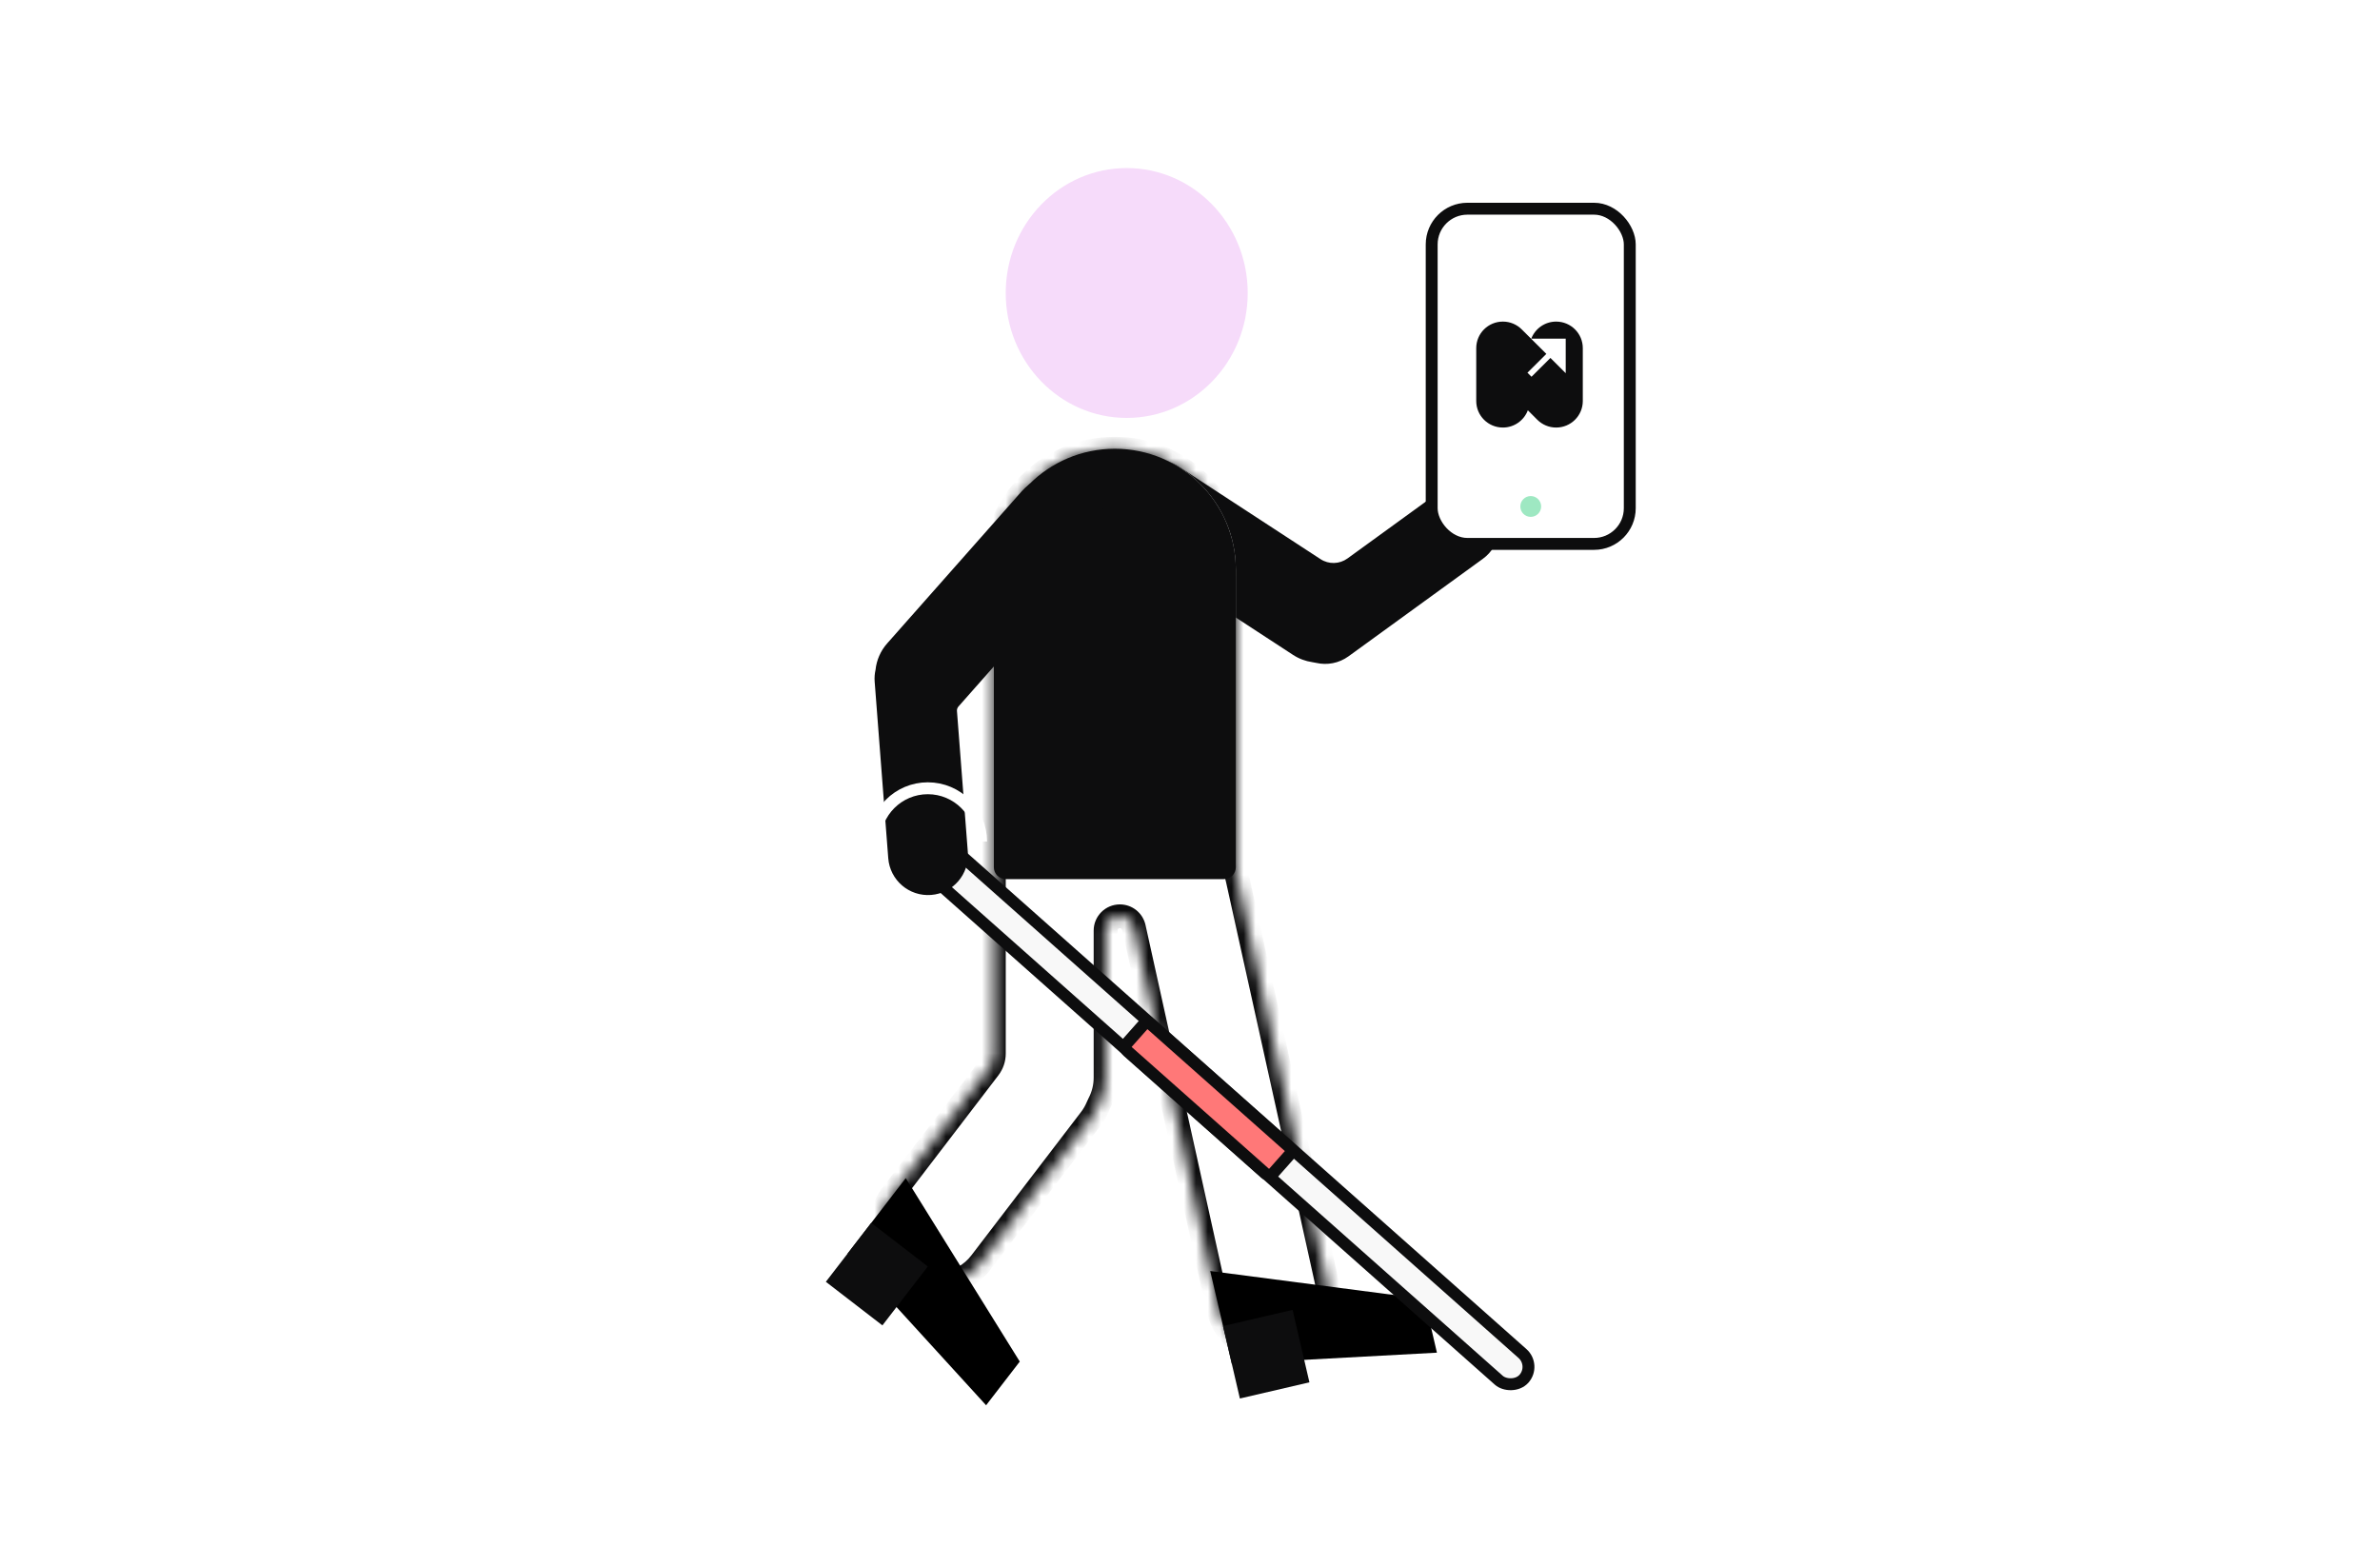 <?xml version="1.0" encoding="UTF-8"?>
<svg xmlns="http://www.w3.org/2000/svg" width="200" height="130" viewBox="0 0 200 130" fill="none">
  <rect width="200" height="130" fill="white"></rect>
  <ellipse cx="94.682" cy="24.621" rx="10.168" ry="10.499" fill="#F6DBFA"></ellipse>
  <path fill-rule="evenodd" clip-rule="evenodd" d="M125.355 42.276C124.268 40.777 122.171 40.444 120.672 41.532L113.234 46.929C112.563 47.416 111.661 47.438 110.967 46.985L99.018 39.188C97.168 37.98 94.69 38.501 93.482 40.351C92.275 42.201 92.796 44.68 94.646 45.887L108.66 55.033C109.162 55.36 109.71 55.561 110.266 55.642C110.381 55.659 110.495 55.681 110.609 55.706C111.518 55.913 112.509 55.742 113.323 55.151L124.611 46.959C126.11 45.872 126.443 43.775 125.355 42.276Z" fill="#0D0D0E"></path>
  <path d="M83.517 47.879C83.517 42.263 88.069 37.711 93.684 37.711C99.299 37.711 103.851 42.263 103.851 47.879V76C103.851 76.552 103.403 77 102.851 77H84.517C83.964 77 83.517 76.552 83.517 76V47.879Z" fill="white"></path>
  <mask id="path-4-inside-1_14327_603" fill="white">
    <path fill-rule="evenodd" clip-rule="evenodd" d="M93.684 37.711C88.069 37.711 83.517 42.263 83.517 47.879V73.165C83.516 73.183 83.516 73.202 83.516 73.22V88.54C83.516 88.979 83.372 89.406 83.105 89.755L74.966 100.393C73.391 102.452 73.783 105.398 75.842 106.973C77.901 108.549 80.847 108.157 82.423 106.097L91.64 94.051C91.894 93.718 92.097 93.362 92.25 92.993C92.289 92.9 92.332 92.808 92.378 92.718C92.715 92.071 92.905 91.335 92.905 90.556V78.203C92.905 77.539 93.444 77 94.108 77C94.673 77 95.161 77.392 95.283 77.943L102.378 109.99C102.938 112.521 105.445 114.119 107.976 113.558C110.507 112.998 112.105 110.492 111.545 107.96L104.007 73.912C103.99 73.837 103.972 73.764 103.952 73.691C103.893 73.474 103.851 73.251 103.851 73.025V47.879C103.851 42.263 99.299 37.711 93.684 37.711Z"></path>
  </mask>
  <path fill-rule="evenodd" clip-rule="evenodd" d="M93.684 37.711C88.069 37.711 83.517 42.263 83.517 47.879V73.165C83.516 73.183 83.516 73.202 83.516 73.22V88.54C83.516 88.979 83.372 89.406 83.105 89.755L74.966 100.393C73.391 102.452 73.783 105.398 75.842 106.973C77.901 108.549 80.847 108.157 82.423 106.097L91.64 94.051C91.894 93.718 92.097 93.362 92.25 92.993C92.289 92.9 92.332 92.808 92.378 92.718C92.715 92.071 92.905 91.335 92.905 90.556V78.203C92.905 77.539 93.444 77 94.108 77C94.673 77 95.161 77.392 95.283 77.943L102.378 109.99C102.938 112.521 105.445 114.119 107.976 113.558C110.507 112.998 112.105 110.492 111.545 107.96L104.007 73.912C103.99 73.837 103.972 73.764 103.952 73.691C103.893 73.474 103.851 73.251 103.851 73.025V47.879C103.851 42.263 99.299 37.711 93.684 37.711Z" fill="white"></path>
  <path d="M83.517 73.165L84.517 73.176V73.165H83.517ZM74.966 100.393L75.76 101L75.76 101L74.966 100.393ZM75.842 106.973L75.234 107.768H75.234L75.842 106.973ZM82.423 106.097L83.217 106.705H83.217L82.423 106.097ZM91.64 94.051L90.845 93.443H90.845L91.64 94.051ZM102.378 109.99L103.354 109.774L102.378 109.99ZM107.976 113.558L108.192 114.535L107.976 113.558ZM111.545 107.96L110.568 108.177L111.545 107.96ZM104.007 73.912L103.03 74.128L104.007 73.912ZM103.952 73.691L102.987 73.954L103.952 73.691ZM95.283 77.943L94.307 78.159L95.283 77.943ZM92.25 92.993L91.326 92.61L92.25 92.993ZM92.378 92.718L93.266 93.179L92.378 92.718ZM83.105 89.755L82.311 89.147L83.105 89.755ZM84.517 47.879C84.517 42.816 88.621 38.711 93.684 38.711V36.711C87.516 36.711 82.517 41.711 82.517 47.879H84.517ZM84.517 73.165V47.879H82.517V73.165H84.517ZM84.516 73.22C84.516 73.206 84.516 73.191 84.517 73.176L82.517 73.153C82.516 73.175 82.516 73.198 82.516 73.22H84.516ZM84.516 88.54V73.22H82.516V88.54H84.516ZM75.76 101L83.899 90.363L82.311 89.147L74.172 99.785L75.76 101ZM76.45 106.179C74.829 104.939 74.521 102.621 75.76 101L74.172 99.785C72.261 102.283 72.737 105.857 75.234 107.768L76.45 106.179ZM81.629 105.49C80.389 107.11 78.07 107.419 76.45 106.179L75.234 107.768C77.732 109.678 81.306 109.203 83.217 106.705L81.629 105.49ZM90.845 93.443L81.629 105.49L83.217 106.705L92.434 94.658L90.845 93.443ZM91.326 92.61C91.206 92.9 91.046 93.18 90.845 93.443L92.434 94.658C92.742 94.256 92.988 93.825 93.174 93.376L91.326 92.61ZM91.905 90.556C91.905 91.171 91.755 91.749 91.491 92.257L93.266 93.179C93.674 92.393 93.905 91.5 93.905 90.556H91.905ZM91.905 78.203V90.556H93.905V78.203H91.905ZM103.354 109.774L96.26 77.727L94.307 78.159L101.402 110.206L103.354 109.774ZM107.76 112.582C105.768 113.023 103.795 111.766 103.354 109.774L101.402 110.206C102.081 113.276 105.122 115.214 108.192 114.535L107.76 112.582ZM110.568 108.177C111.009 110.169 109.752 112.141 107.76 112.582L108.192 114.535C111.263 113.855 113.201 110.815 112.521 107.744L110.568 108.177ZM103.03 74.128L110.568 108.177L112.521 107.744L104.983 73.695L103.03 74.128ZM102.987 73.954C103.003 74.011 103.017 74.069 103.03 74.128L104.983 73.695C104.963 73.606 104.941 73.517 104.917 73.429L102.987 73.954ZM102.851 47.879V73.025H104.851V47.879H102.851ZM93.684 38.711C98.747 38.711 102.851 42.816 102.851 47.879H104.851C104.851 41.711 99.851 36.711 93.684 36.711V38.711ZM104.917 73.429C104.871 73.258 104.851 73.129 104.851 73.025H102.851C102.851 73.372 102.915 73.689 102.987 73.954L104.917 73.429ZM94.108 78C94.204 78 94.286 78.066 94.307 78.159L96.26 77.727C96.036 76.718 95.142 76 94.108 76V78ZM93.905 78.203C93.905 78.091 93.996 78 94.108 78V76C92.891 76 91.905 76.987 91.905 78.203H93.905ZM93.174 93.376C93.202 93.309 93.232 93.243 93.266 93.179L91.491 92.257C91.431 92.372 91.376 92.49 91.326 92.61L93.174 93.376ZM82.516 88.54C82.516 88.76 82.444 88.973 82.311 89.147L83.899 90.363C84.299 89.839 84.516 89.199 84.516 88.54H82.516Z" fill="#0D0D0E" mask="url(#path-4-inside-1_14327_603)"></path>
  <rect x="120.31" y="17.539" width="16.646" height="28.167" rx="3" fill="white" stroke="#0D0D0E"></rect>
  <circle cx="128.633" cy="42.56" r="0.875" fill="#9EE8C2"></circle>
  <path d="M130.769 27.024C129.814 27.024 128.999 27.62 128.678 28.458H131.573V31.36L130.287 30.079L128.698 31.661L128.357 31.321L129.945 29.739L127.871 27.674C127.467 27.273 126.909 27.024 126.292 27.024C125.056 27.024 124.054 28.022 124.054 29.253V33.699C124.054 34.93 125.056 35.928 126.292 35.928C127.253 35.928 128.072 35.324 128.39 34.478L129.19 35.278C129.595 35.679 130.153 35.928 130.769 35.928C132.006 35.928 133.008 34.93 133.008 33.699V29.253C133.008 28.022 132.006 27.024 130.769 27.024Z" fill="#0D0D0E"></path>
  <path d="M84.017 47.879C84.017 42.54 88.345 38.211 93.684 38.211C99.023 38.211 103.351 42.54 103.351 47.879V72.875C103.351 73.151 103.127 73.375 102.851 73.375H84.517C84.24 73.375 84.017 73.151 84.017 72.875V47.879Z" fill="#0D0D0E" stroke="#0D0D0E"></path>
  <path d="M101.7 106.808L119.7 109.157L120.75 113.67L103.513 114.6L101.7 106.808Z" fill="black"></path>
  <rect x="102.776" y="111.434" width="6" height="6.25" transform="rotate(-13.095 102.776 111.434)" fill="#0D0D0E"></rect>
  <rect x="75.722" y="71.429" width="3" height="68.641" rx="1.5" transform="rotate(-48.423 75.722 71.429)" fill="#F8F8F8" stroke="#0D0D0E"></rect>
  <rect x="94.389" y="88.021" width="3" height="16.439" rx="0.5" transform="rotate(-48.423 94.389 88.021)" fill="#FF7878" stroke="#0D0D0E"></rect>
  <path fill-rule="evenodd" clip-rule="evenodd" d="M91.491 40.954C89.837 39.491 87.309 39.645 85.845 41.3L74.556 54.063C73.983 54.71 73.658 55.492 73.574 56.291C73.502 56.611 73.475 56.947 73.502 57.291L74.643 72.12C74.785 73.966 76.397 75.348 78.244 75.206C80.09 75.064 81.472 73.451 81.33 71.605L80.416 59.74C80.406 59.602 80.457 59.467 80.549 59.363L91.837 46.6C93.301 44.946 93.146 42.418 91.491 40.954Z" fill="#0D0D0E"></path>
  <path d="M76.114 99L85.695 114.418L82.866 118.089L71.231 105.337L76.114 99Z" fill="black"></path>
  <rect x="73.214" y="102.763" width="6" height="6.25" transform="rotate(37.615 73.214 102.763)" fill="#0D0D0E"></rect>
  <path d="M82.444 70.717C82.444 68.245 80.44 66.24 77.967 66.24C75.495 66.24 73.49 68.245 73.49 70.717" stroke="white"></path>
</svg>
